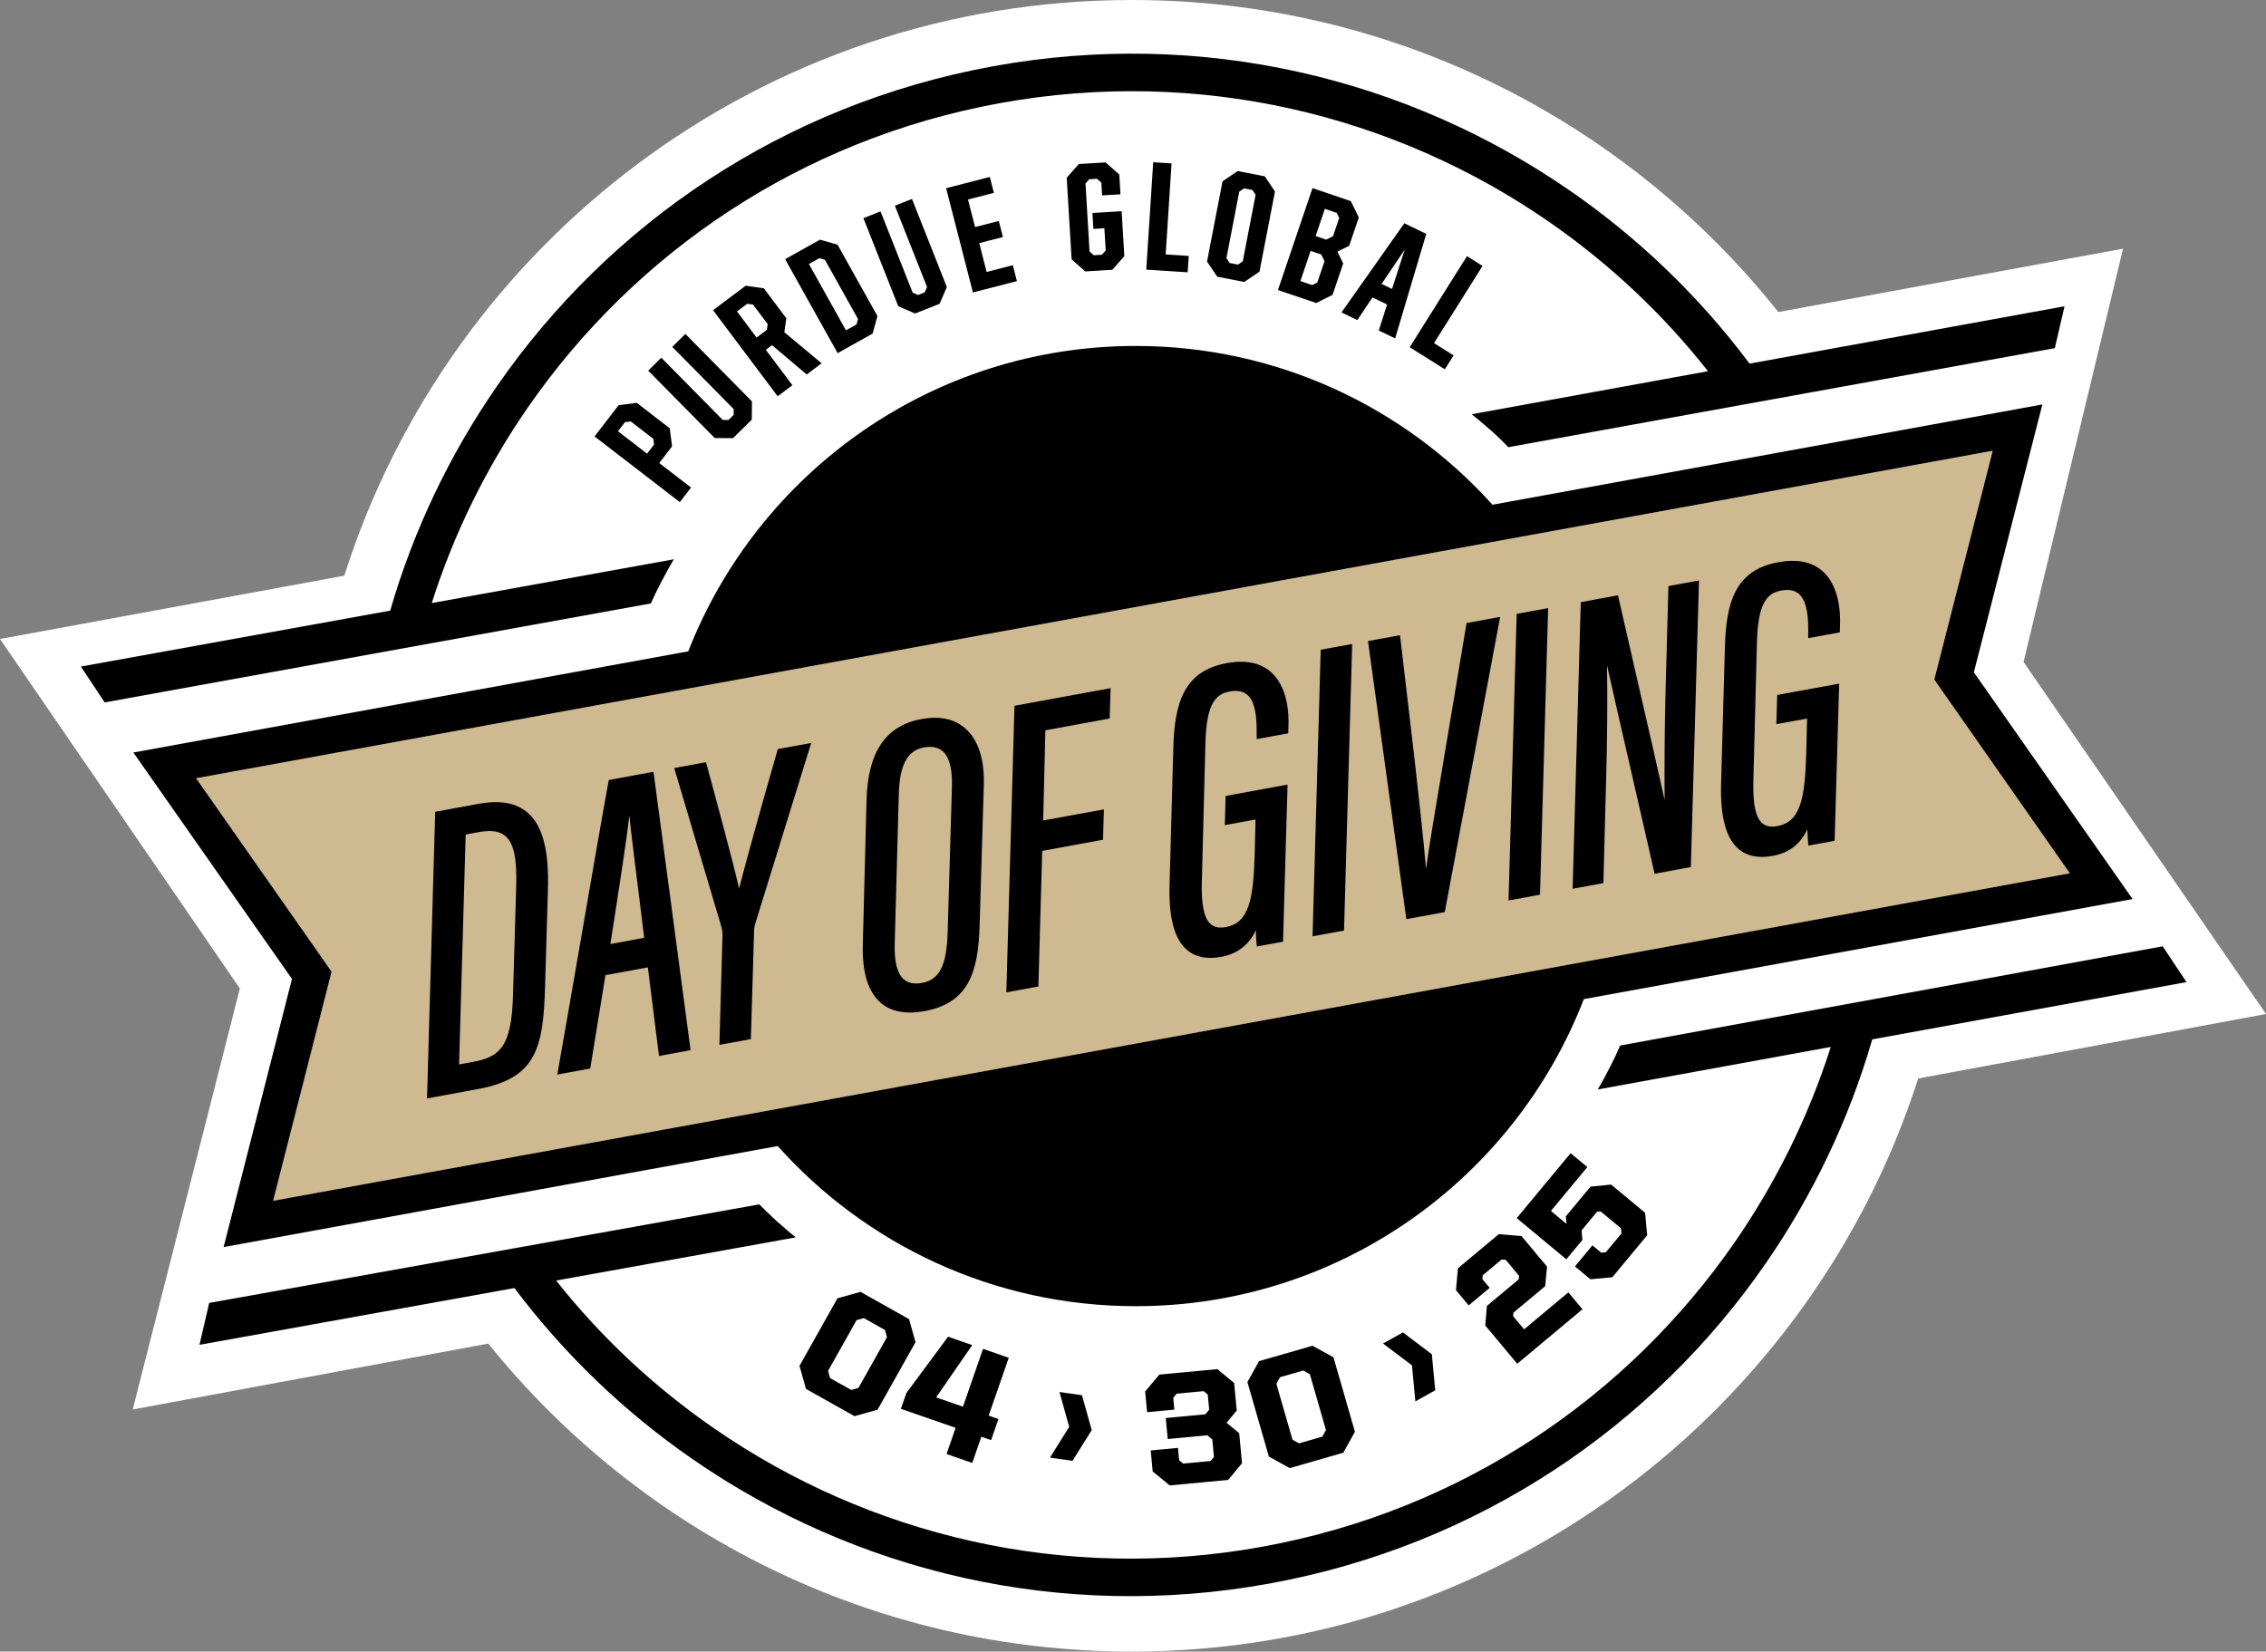 <?xml version="1.0" encoding="UTF-8"?>
<svg xmlns="http://www.w3.org/2000/svg" version="1.1" viewBox="0 0 350.01 255.16">
  <rect x="0" y="0" width="350.01" height="255.16" fill="#808080" stroke="none"/>
  <defs>
    <style>
      .cls-1 {
        fill: #cfb991;
      }

      .cls-2 {
        fill: #fff;
      }
    </style>
  </defs>
  <!-- Generator: Adobe Illustrator 28.7.1, SVG Export Plug-In . SVG Version: 1.2.0 Build 142)  -->
  <g>
    <g id="Layer_1">
      <path id="white-outline" class="cls-2" d="M350.01,156.66l-53.72,9.96c-16.49,51.37-64.65,88.54-121.49,88.54-40.17,0-76-18.56-99.38-47.58l-54.92,10.18,16.55-65.04L0,98.72l53.18-9.78C69.55,37.37,117.81,0,174.8,0c40.45,0,76.51,18.83,99.88,48.21l53.25-9.79-15.37,63.85,37.45,54.39Z"/>
      <polygon id="gold-background" class="cls-1" points="246.7 148.23 319.71 134.92 298.77 104.99 307.8 69.64 234.66 82.98 104.23 106.76 30.29 120.24 51.22 150.12 42.19 185.52 116.03 172.06 246.7 148.23"/>
      <path id="day-of-giving" d="M81.49,125.55c-1.77-1.52-4.24-1.97-7.57-1.36l-6.7,1.23-1.26,44.28,7.84-1.44c9-1.64,10.11-6.28,10.39-15.73l.44-15.02c.19-6.15-.8-9.95-3.14-11.96ZM70.91,164.45l1.02-35.52,2.07-.38c1.86-.34,3.19-.14,4.07.62,1.31,1.12,1.8,3.49,1.66,7.93l-.49,16.67c-.23,7.93-2.01,9.53-6.2,10.29l-2.13.39ZM100.94,119.24l-6.91,1.27-.03.17c-.87,4.71-2.65,15.04-4.38,25.03-1.46,8.42-2.83,16.36-3.48,19.95l-.07.36,5.1-.94,2.35-14.42,6.55-1.2,1.72,13.68,4.88-.89-5.73-43.01ZM94.28,145.85l.07-.46c1.13-7.23,2.39-15.29,2.86-19.39.28,2.71.76,6.54,1.3,10.86.32,2.58.67,5.32.99,8.03l-5.22.96ZM125.3,114.79l-8.65,27.93c-.12.44-.18.78-.18,1.41l-.49,16.41-4.86.89.48-16.93c0-.48-.07-.97-.21-1.45l-7.25-24.39,4.91-.9.06.22c1.26,4.62,4.12,15.16,5.05,19.29,1.13-4.43,3.88-14.27,5.94-21.39l.04-.15,5.16-.94ZM149.05,112.49c-1.67-1.44-3.93-1.91-6.71-1.4-5.52,1.01-8.29,5.08-8.49,12.46l-.58,22.39c-.11,4.31.83,7.34,2.79,9.01,1.15.99,2.66,1.48,4.49,1.48.69,0,1.44-.07,2.23-.21,6.81-1.25,8.31-5.96,8.53-13.15l.65-21.73c.13-4.05-.88-7.11-2.91-8.85ZM139.61,151.31c-1.03-.89-1.5-2.72-1.41-5.61l.63-22.96c.12-4.55,1.31-6.79,3.87-7.26.33-.06.65-.09.94-.09.79,0,1.44.22,1.95.65,1.03.89,1.52,2.71,1.45,5.42l-.67,22.76c-.18,5-1.28,7.14-3.93,7.63-1.22.22-2.15.05-2.83-.54ZM161.47,112.83l-.34,13.93,9.38-1.71-.14,4.69-9.39,1.72-.59,20.95-4.95.91,1.26-44.28,14.85-2.72-.15,4.69-9.93,1.82ZM199.02,112.18l-.04,1.12-4.87.89-.01-1.37c.02-2.85-.46-4.65-1.46-5.49-.66-.55-1.53-.71-2.68-.5-2.21.4-3.61,1.88-3.77,7.96l-.55,21.4c-.1,3.61.34,5.71,1.37,6.59.57.49,1.33.63,2.34.45,3.55-.65,4.26-4.2,4.46-11.42l.12-5.2-4.74.87.12-4.51,9.57-1.75-.7,24.27-4.04.74-.03-.26c-.06-.44-.12-1.37-.13-2.26-1.08,2.3-2.84,3.65-5.35,4.12-.59.1-1.14.16-1.67.16-1.45,0-2.66-.41-3.61-1.23-1.94-1.66-2.83-4.92-2.7-9.97l.58-21.13c.17-7.1,1.66-12.06,8.37-13.23,2.82-.49,5.07-.03,6.68,1.37,2.56,2.24,2.82,6.21,2.74,8.38ZM208.86,99.49l-1.26,44.28-4.86.89,1.26-44.28,4.86-.89ZM231.72,95.31l-.07.35-8.49,45.26-5.94,1.09-.03-.26-5.89-42.71,4.95-.9,2.26,19.29c.52,4.58,1.37,12.24,1.76,16.82.47-3.44,1.32-8.5,2.09-13.07.26-1.57.52-3.1.75-4.49l3.42-20.43,5.19-.95ZM239.13,93.95l-1.26,44.28-4.86.89,1.26-44.28,4.86-.89ZM262.43,89.68l-1.26,44.28-5.6,1.03-.05-.23c-.76-3.38-1.91-8.37-3.09-13.51-1.66-7.24-3.37-14.67-4.21-18.47.09,5.43.04,11.42-.14,17.83l-.42,15.83-4.75.87,1.26-44.28,5.75-1.06.05.24c.79,3.5,1.82,8,2.87,12.56,1.72,7.48,3.48,15.16,4.28,18.83-.03-4.95-.02-10.77.16-17.41l.43-15.64,4.72-.87ZM284.21,96.59l-.03,1.11-4.88.89v-1.36c.01-2.86-.46-4.65-1.47-5.5-.65-.54-1.52-.71-2.67-.5-2.21.41-3.61,1.88-3.78,7.97l-.55,21.39c-.1,3.62.34,5.71,1.38,6.6.56.48,1.33.63,2.33.44,3.55-.65,4.27-4.2,4.46-11.42l.13-5.19-4.75.86.13-4.51,9.57-1.75-.7,24.28-4.04.74-.04-.26c-.06-.45-.11-1.38-.13-2.27-1.07,2.31-2.83,3.66-5.35,4.12-.59.11-1.14.16-1.66.16-1.45,0-2.66-.41-3.62-1.22-1.94-1.67-2.82-4.93-2.7-9.98l.59-21.13c.17-7.09,1.66-12.06,8.37-13.22,2.82-.5,5.06-.03,6.68,1.37,2.56,2.23,2.81,6.21,2.73,8.38Z"/>
      <path id="black-background" d="M337.73,151.73l-48.54,8.85c-3.6,12.43-9.2,24.12-16.48,34.65-17.35,25.07-44.26,43.53-76.62,49.42-32.37,5.9-64.06-1.88-89.13-19.23-10.47-7.24-19.78-16.15-27.5-26.42l-48.65,8.77,1.5-6.47,84.97-15.23c.72.72,1.66,1.65,2.69,2.59,1.26,1.13,2.33,2.02,2.94,2.51l-37.01,6.67c6.97,8.8,15.2,16.48,24.36,22.81,23.85,16.5,54,23.91,84.79,18.3,30.79-5.61,56.39-23.17,72.89-47.02,6.38-9.23,11.41-19.4,14.84-30.18l-36,6.57c.46-.71,1.25-2.19,1.98-3.62.6-1.17,1.13-2.31,1.49-3.17l83.8-15.33,3.68,5.53ZM270.24,56.18c-7.77-10.4-17.16-19.4-27.72-26.71-25.08-17.35-56.77-25.13-89.13-19.23-32.37,5.89-59.28,24.35-76.63,49.42-7.29,10.54-12.89,22.24-16.49,34.68l-47.78,8.64,3.68,5.54,84.36-15.29c.39-.87.97-2.11,1.64-3.38.76-1.45,1.4-2.58,1.91-3.44l-37.39,6.76c3.43-10.79,8.45-20.97,14.84-30.21,16.5-23.85,42.1-41.41,72.9-47.02,30.79-5.6,60.94,1.8,84.79,18.3,9.26,6.41,17.57,14.18,24.6,23.11l-36.5,6.65c.65.52,1.86,1.51,3.11,2.62,1.1.97,1.91,1.81,2.55,2.47l84.41-15.3,1.5-6.47-48.65,8.86ZM329.4,138.9l-84.76,15.46c-10.73,27.75-37.67,47.44-69.21,47.44-21.98,0-41.73-9.56-55.3-24.74l-85.59,15.61,10.56-41.43-24.5-34.98,85.71-15.63c10.8-27.62,37.68-47.18,69.12-47.18,21.87,0,41.53,9.47,55.1,24.53l84.94-15.49-10.58,41.38,24.51,35.03ZM246.7,148.23l73.01-13.31-20.94-29.93,9.03-35.35-73.14,13.34-130.43,23.78-73.94,13.48,20.93,29.88-9.03,35.4,73.84-13.46,130.67-23.83Z"/>
      <path id="date" d="M165.665,225.69l-3.481-.496,2.965-4.749-1.504-5.387,3.478.496,1.506,5.391-2.964,4.745ZM221.69,214.795l-.525-5.571-4.467-3.367-3.072,1.712,4.47,3.371.526,5.57,3.068-1.715ZM124.704,214.413l7.321,4.111,3.361-.943,5.76-10.253-.942-3.359-7.321-4.113-3.361.942-5.761,10.253.943,3.362ZM128.008,213.076l-.37-1.318,4.504-8.016,1.318-.37,3.439,1.932.37,1.317-4.503,8.018-1.319.37-3.438-1.933ZM146.525,224.485l3.498,1.214,1.404-4.047,1.508.523.968-2.789-1.509-.523,3.102-8.939-3.499-1.214-3.102,8.939-4.687-1.627,5.571-8.082-3.247-1.126-6.319,8.54-.746,2.149,8.459,2.935-1.404,4.047ZM180.759,229.235l8.818-.828,2.008-2.426-.416-4.432-2.057-1.703,1.659-2.005-.381-4.046-2.424-2.009-8.771.823-2.054,2.454.267,2.843,3.711-.348-.156-1.663.652-.814,4.385-.413.791.655.24,2.555-.722.869-5.975.562.259,2.747,5.975-.562.923.765.273,2.915-.654.791-4.434.416-.791-.654-.164-1.759-3.711.349.271,2.892,2.476,2.027ZM199.259,226.55l8.069-2.325,1.688-3.055-3.257-11.302-3.056-1.688-8.069,2.325-1.688,3.055,3.257,11.302,3.056,1.688ZM200.627,223.26l-1.197-.662-2.547-8.836.662-1.199,3.79-1.092,1.198.662,2.547,8.836-.662,1.198-3.791,1.093ZM234.391,210.341l9.689-8.097-1.861-2.228-6.831,5.708-1.924-2.301.067-.75,4.9-4.095.27-2.809-3.815-4.567-3.29-.277-6.163,5.148-.283,3.17,1.736,2.079,2.859-2.39-1.039-1.243.089-.799,3.062-2.559.836.057,2.202,2.637-.066.749-4.919,4.11-.235,2.812,4.716,5.643ZM248.914,197.094l5.254-6.329-.305-3.271-5.083-4.219-2.979.294-3.679,4.432.137,1.653-3.054-2.533,5.625-6.779-2.197-1.822-8.004,9.645,7.28,6.043,2.256-2.719-.136-1.465,2.534-3.055.749-.069,3.296,2.736.11,1.003-2.55,3.071-.92.086-1.247-1.036-2.38,2.868,2.122,1.762,3.17-.295ZM135.553,217.794l5.861-10.434-.998-3.559-7.501-4.215-3.56.998-5.862,10.434.999,3.562,7.501,4.213,3.561-.999ZM124.03,211.083l5.659-10.072,3.162-.887,7.14,4.012.887,3.16-5.659,10.072-3.161.888-7.14-4.01-.887-3.163ZM132.933,214.852l4.604-8.198-.425-1.517-3.62-2.033-1.518.426-4.605,8.196.425,1.518,3.619,2.034,1.519-.426ZM127.907,211.79l4.403-7.835,1.118-.314,3.258,1.83.314,1.118-4.402,7.837-1.119.314-3.258-1.831-.314-1.119ZM249.04,197.333l5.387-6.488-.324-3.478-5.243-4.352-3.186.314-3.81,4.589.097,1.162-2.403-1.994,5.625-6.779-2.583-2.141-8.322,10.028,7.665,6.363,2.481-2.991-.136-1.465,2.401-2.896.543-.05,3.139,2.605.088.797-2.416,2.91-.714.066-1.359-1.13-2.699,3.253,2.394,1.988,3.376-.314ZM246.034,193.112l1.135.942,1.126-.105,2.684-3.232-.133-1.209-3.453-2.867-.955.089-2.667,3.214.136,1.465-2.03,2.446-6.896-5.723,7.686-9.261,1.812,1.504-5.624,6.779,3.703,3.072-.177-2.145,3.548-4.274,2.773-.273,4.923,4.086.285,3.065-5.121,6.17-2.964.275-1.851-1.535,2.061-2.483ZM244.433,202.276l-2.183-2.611-6.831,5.708-1.697-2.029.049-.544,4.9-4.094.289-3.015-3.949-4.728-3.496-.295-6.322,5.281-.301,3.376,1.963,2.351,3.243-2.711-1.131-1.353.065-.593,2.908-2.431.63.043,2.067,2.476-.049.543-4.919,4.11-.253,3.019,4.942,5.914,10.073-8.418ZM230.151,202.011l4.919-4.11.084-.955-2.337-2.798-1.042-.07-3.217,2.687-.112,1.005.947,1.134-2.476,2.068-1.51-1.808.266-2.964,6.004-5.016,3.084.26,3.682,4.407-.25,2.603-4.9,4.096-.086.956,2.15,2.572,6.831-5.708,1.54,1.844-9.306,7.775-4.489-5.371.218-2.606ZM207.497,224.437l1.788-3.236-3.285-11.401-.028-.1-3.237-1.787-8.269,2.382-1.788,3.236,3.285,11.401.028.1,3.237,1.787,8.269-2.382ZM193.215,213.591l1.589-2.873,7.87-2.269,2.874,1.588,3.2,11.103-1.589,2.873-7.87,2.269-2.874-1.588-3.2-11.103ZM204.587,222.379l.762-1.38-2.575-8.936-.028-.1-1.38-.762-3.989,1.148-.762,1.381,2.575,8.936.028.1,1.379.762,3.99-1.149ZM197.152,213.792l.562-1.018,3.591-1.035,1.017.562,2.49,8.637-.562,1.017-3.592,1.036-1.016-.562-2.49-8.637ZM189.704,228.646l2.14-2.585-.436-4.639-1.944-1.609,1.566-1.892-.4-4.252-2.583-2.142-8.977.843-2.187,2.613.3,3.195,4.209-.395-.17-1.812.522-.652,4.176-.394.632.523.221,2.348-.589.71-6.121.575.306,3.245,6.12-.576.764.632.254,2.709-.522.632-4.227.396-.632-.522-.178-1.904-4.209.396.305,3.244,2.636,2.159,9.024-.848ZM178.284,224.541l3.213-.302.15,1.613.95.786,4.641-.436.786-.95-.293-3.121-1.082-.897-5.829.549-.212-2.249,5.828-.548.854-1.028-.26-2.762-.95-.787-4.594.433-.782.977.143,1.515-3.213.301-.233-2.49,1.921-2.295,8.564-.804,2.265,1.876.361,3.84-1.752,2.118,2.169,1.797.396,4.225-1.876,2.267-8.612.809-2.315-1.896-.238-2.539ZM151.581,221.97l1.508.523,1.132-3.262-1.509-.523,3.102-8.939-3.971-1.378-3.102,8.939-4.14-1.438,5.571-8.082-3.731-1.294-6.428,8.688-.863,2.452,8.459,2.935-1.403,4.047,3.97,1.378,1.404-4.047ZM148.247,220.283l-8.459-2.935.651-1.877,6.187-8.361,2.763.958-5.571,8.082,5.233,1.816,3.102-8.939,3.026,1.05-3.102,8.939,1.509.523-.804,2.316-1.508-.523-1.404,4.047-3.025-1.05,1.404-4.047Z"/>
      <path id="purdue-global" d="M92.209,67.38l3.487-4.527,2.585-.335,4.916,3.786.335,2.584-2.078,2.699,4.916,3.786-1.41,1.83-12.75-9.823ZM101.303,68.761l-.144-1.112-3.66-2.819-1.113.144-1.309,1.701,4.916,3.785,1.309-1.699ZM110.514,67.41l-10.015-10.146,1.645-1.622,9.374,9.499,1.122.008.946-.934.008-1.122-9.375-9.498,1.644-1.623,10.014,10.146-.017,2.606-2.74,2.705-2.605-.017ZM110.514,47.977l4.739-3.557,2.579.368,3.346,4.458-.312,2.188,5.614,4.681-1.865,1.399-5.352-4.527-1.343,1.008,4.101,5.466-1.847,1.385-9.66-12.87ZM118.697,51.109l.158-1.11-2.394-3.19-1.11-.159-1.883,1.416,3.345,4.457,1.884-1.413ZM121.635,40.144l5.07-2.832,2.489.721,6.053,10.834-.69,2.497-5.071,2.833-7.851-14.053ZM132.524,50.308l.285-1.067-5.212-9.328-1.057-.317-1.956,1.091,5.985,10.713,1.955-1.092ZM138.955,47.112l-5.244-13.257,2.147-.851,4.91,12.412,1.029.446,1.237-.488.446-1.03-4.909-12.412,2.147-.85,5.245,13.258-1.036,2.393-3.58,1.416-2.394-1.036ZM146.459,29.268l6.237-1.605.5,1.944-4,1.029,1.227,4.768,3.661-.942.506,1.967-3.661.941,1.279,4.972,4.045-1.042.5,1.944-6.282,1.616-4.012-15.593ZM165.78,39.934l-.742-12.387,1.73-1.949,3.911-.235,1.95,1.73.16,2.677-2.305.138-.108-1.816-.839-.745-1.42.086-.72.838.641,10.71.814.722,1.467-.087.745-.816-.229-3.819-1.699.103-.116-1.933,3.981-.238.393,6.565-1.707,1.949-3.958.237-1.95-1.729ZM178.374,25.345l2.304.15-.909,14.06,3.561.231-.13,2.002-5.866-.38,1.04-16.062ZM186.722,40.352l2.353-12.184,2.158-1.459,3.963.765,1.458,2.158-2.353,12.184-2.158,1.459-3.962-.765-1.459-2.159ZM191.292,41.163l.906-.633,2.025-10.488-.606-.925-1.533-.297-.907.633-2.025,10.489.606.925,1.534.295ZM202.895,29.4l5.566,1.887,1.131,2.327-1.415,4.176-1.952.964.956,1.973-1.572,4.639-2.315,1.16-5.566-1.886,5.166-15.239ZM202.708,44.333l.976-.482,1.19-3.512-.614-1.242-1.987-.673-1.752,5.168,2.186.741ZM204.867,37.308l1.243-.614,1.034-3.047-.483-.977-2.186-.741-1.595,4.706,1.987.673ZM217.003,34.834l2.98,1.444-4.651,15.628-2.035-.988,1.276-4.02-2.665-1.292-2.346,3.502-1.951-.947,9.392-13.326ZM213.015,43.967l2.161,1.047,2.624-8.136-4.785,7.089ZM226.677,39.939l1.954,1.228-7.495,11.924,3.021,1.898-1.068,1.698-4.974-3.127,8.562-13.621ZM105.008,77.575l-13.171-10.147,3.716-4.825,2.804-.363,5.09,3.921.363,2.802-1.983,2.575,4.916,3.786-1.734,2.251ZM92.582,67.331l12.329,9.498,1.085-1.409-4.916-3.786,2.173-2.822-.307-2.365-4.741-3.652-2.366.307-3.257,4.229ZM100.042,70.833l-5.337-4.109,1.539-1.999,1.331-.173,3.834,2.953.172,1.331-1.539,1.997ZM95.451,66.627l4.494,3.46,1.08-1.401-.115-.893-3.485-2.685-.894.116-1.08,1.403ZM113.227,67.694l-2.826-.019-.078-.078-10.202-10.336,2.024-1.997,9.483,9.61.902.006.79-.78.006-.901-9.484-9.609,2.023-1.997,10.278,10.414-.019,2.826-2.897,2.86ZM110.625,67.145l2.385.016,2.583-2.55.016-2.386-9.75-9.878-1.265,1.249,9.265,9.388-.009,1.342-1.103,1.089-1.343-.009-.078-.078-9.187-9.31-1.266,1.249,9.75,9.879ZM120.12,61.22l-9.979-13.296,5.04-3.783,2.798.399,3.479,4.634-.307,2.151,5.758,4.802-2.304,1.727-5.352-4.526-.96.721,4.101,5.466-2.272,1.705ZM110.886,48.03l9.341,12.444,1.421-1.066-4.101-5.466,1.725-1.295,5.352,4.527,1.427-1.07-5.469-4.561.317-2.226-3.214-4.282-2.361-.337-4.438,3.332ZM116.76,52.895l-3.665-4.883,2.183-1.642,1.33.191,2.525,3.365-.188,1.329-2.185,1.64ZM113.841,48.118l3.026,4.032,1.583-1.188.127-.892-2.262-3.014-.892-.128-1.582,1.189ZM129.383,54.559l-8.11-14.518,5.399-3.016,2.7.783,6.16,11.024-.749,2.71-5.401,3.017ZM121.997,40.246l7.591,13.589,4.742-2.65.631-2.284-5.947-10.644-2.276-.66-4.741,2.648ZM130.467,51.761l-6.245-11.177,2.287-1.276,1.269.38,5.317,9.517-.342,1.28-2.286,1.276ZM124.946,40.789l5.726,10.249,1.625-.907.229-.854-5.107-9.14-.847-.254-1.625.907ZM141.344,48.436l-2.596-1.124-5.382-13.606,2.642-1.047,4.968,12.557.827.358,1.032-.407.358-.828-4.967-12.556,2.642-1.046,5.384,13.607-1.124,2.595-3.784,1.497ZM139.162,46.912l2.191.948,3.375-1.334.948-2.19-5.106-12.908-1.653.654,4.853,12.266-.534,1.233-1.442.569-1.231-.534-4.853-12.267-1.652.655,5.106,12.907ZM150.28,45.185l-4.144-16.108,6.752-1.737.632,2.459-4,1.029,1.094,4.253,3.661-.942.638,2.482-3.66.941,1.146,4.456,4.045-1.042.632,2.459-6.797,1.749ZM146.783,29.46l3.879,15.078,5.767-1.484-.368-1.428-4.045,1.042-1.412-5.487,3.661-.941-.373-1.451-3.661.942-1.36-5.284,4-1.029-.368-1.429-5.722,1.472ZM167.635,41.935l-2.114-1.875-.755-12.607,1.876-2.113,4.131-.248,2.115,1.875.182,3.052-2.836.169-.117-1.971-.674-.598-1.198.072-.577.671.627,10.492.65.576,1.249-.075.596-.652-.206-3.441-1.699.103-.147-2.465,4.512-.27.416,6.94-1.852,2.114-4.179.25ZM166.038,39.808l1.785,1.583,3.737-.224,1.562-1.783-.371-6.191-3.451.206.083,1.402,1.699-.103.252,4.197-.894.979-1.685.1-.979-.868-.654-10.927.864-1.005,1.643-.1,1.004.891.099,1.661,1.774-.106-.137-2.301-1.785-1.583-3.691.222-1.584,1.784.729,12.167ZM183.448,42.07l-6.396-.414.017-.266,1.058-16.328,2.834.184-.909,14.06,3.562.23-.165,2.533ZM177.616,41.159l5.336.346.095-1.471-3.561-.23.909-14.061-1.773-.115-1.006,15.531ZM192.2,43.558l-4.179-.807-1.582-2.342.021-.108,2.374-12.292,2.341-1.582,4.18.807,1.581,2.341-.021.108-2.374,12.292-2.341,1.583ZM188.34,42.271l3.745.723,1.976-1.336,2.311-11.968-1.335-1.976-3.746-.723-1.976,1.335-2.311,11.967,1.336,1.977ZM191.353,41.446l-1.756-.338-.726-1.109.02-.106,2.045-10.595,1.09-.76,1.753.34.727,1.108-.02.106-2.046,10.594-1.087.76ZM189.919,40.628l1.312.252.726-.507,1.985-10.276-.486-.74-1.312-.254-.727.507-1.984,10.277.485.741ZM203.314,46.814l-5.922-2.007,5.336-15.744,5.924,2.008,1.228,2.525-1.485,4.384-1.814.896.889,1.833-1.642,4.846-2.513,1.259ZM198.067,44.473l5.208,1.765,2.118-1.062,1.501-4.432-1.023-2.112,2.09-1.033,1.345-3.968-1.034-2.129-5.209-1.766-4.995,14.736ZM202.727,44.62l-2.543-.861,1.923-5.672,2.344.794.712,1.439-1.261,3.721-1.175.579ZM200.86,43.425l1.83.62.778-.385,1.12-3.303-.517-1.044-1.631-.553-1.581,4.664ZM204.886,37.595l-2.344-.793,1.766-5.209,2.543.862.581,1.174-1.104,3.256-1.441.71ZM203.218,36.468l1.631.552,1.045-.516.964-2.838-.386-.779-1.83-.621-1.424,4.202ZM215.498,52.282l-2.524-1.225,1.275-4.02-2.25-1.091-2.346,3.502-2.44-1.185,9.703-13.766,1.636.792.077-.115-.043.132,1.716.831-4.804,16.145ZM213.62,50.779l1.546.75,4.497-15.111-1.241-.601-3.087,9.569-2.713-1.315,5.629-8.337-1.161-.562-9.082,12.885,1.462.709,2.346-3.502,3.08,1.494-1.275,4.021ZM213.407,43.861l1.609.78,1.954-6.059-3.563,5.279ZM223.172,57.054l-5.425-3.41,8.846-14.072,2.405,1.512-7.495,11.924,3.021,1.898-1.352,2.148ZM218.482,53.477l4.522,2.844.785-1.248-3.021-1.898,7.495-11.924-1.503-.945-8.279,13.171Z"/>
    </g>
  </g>
</svg>